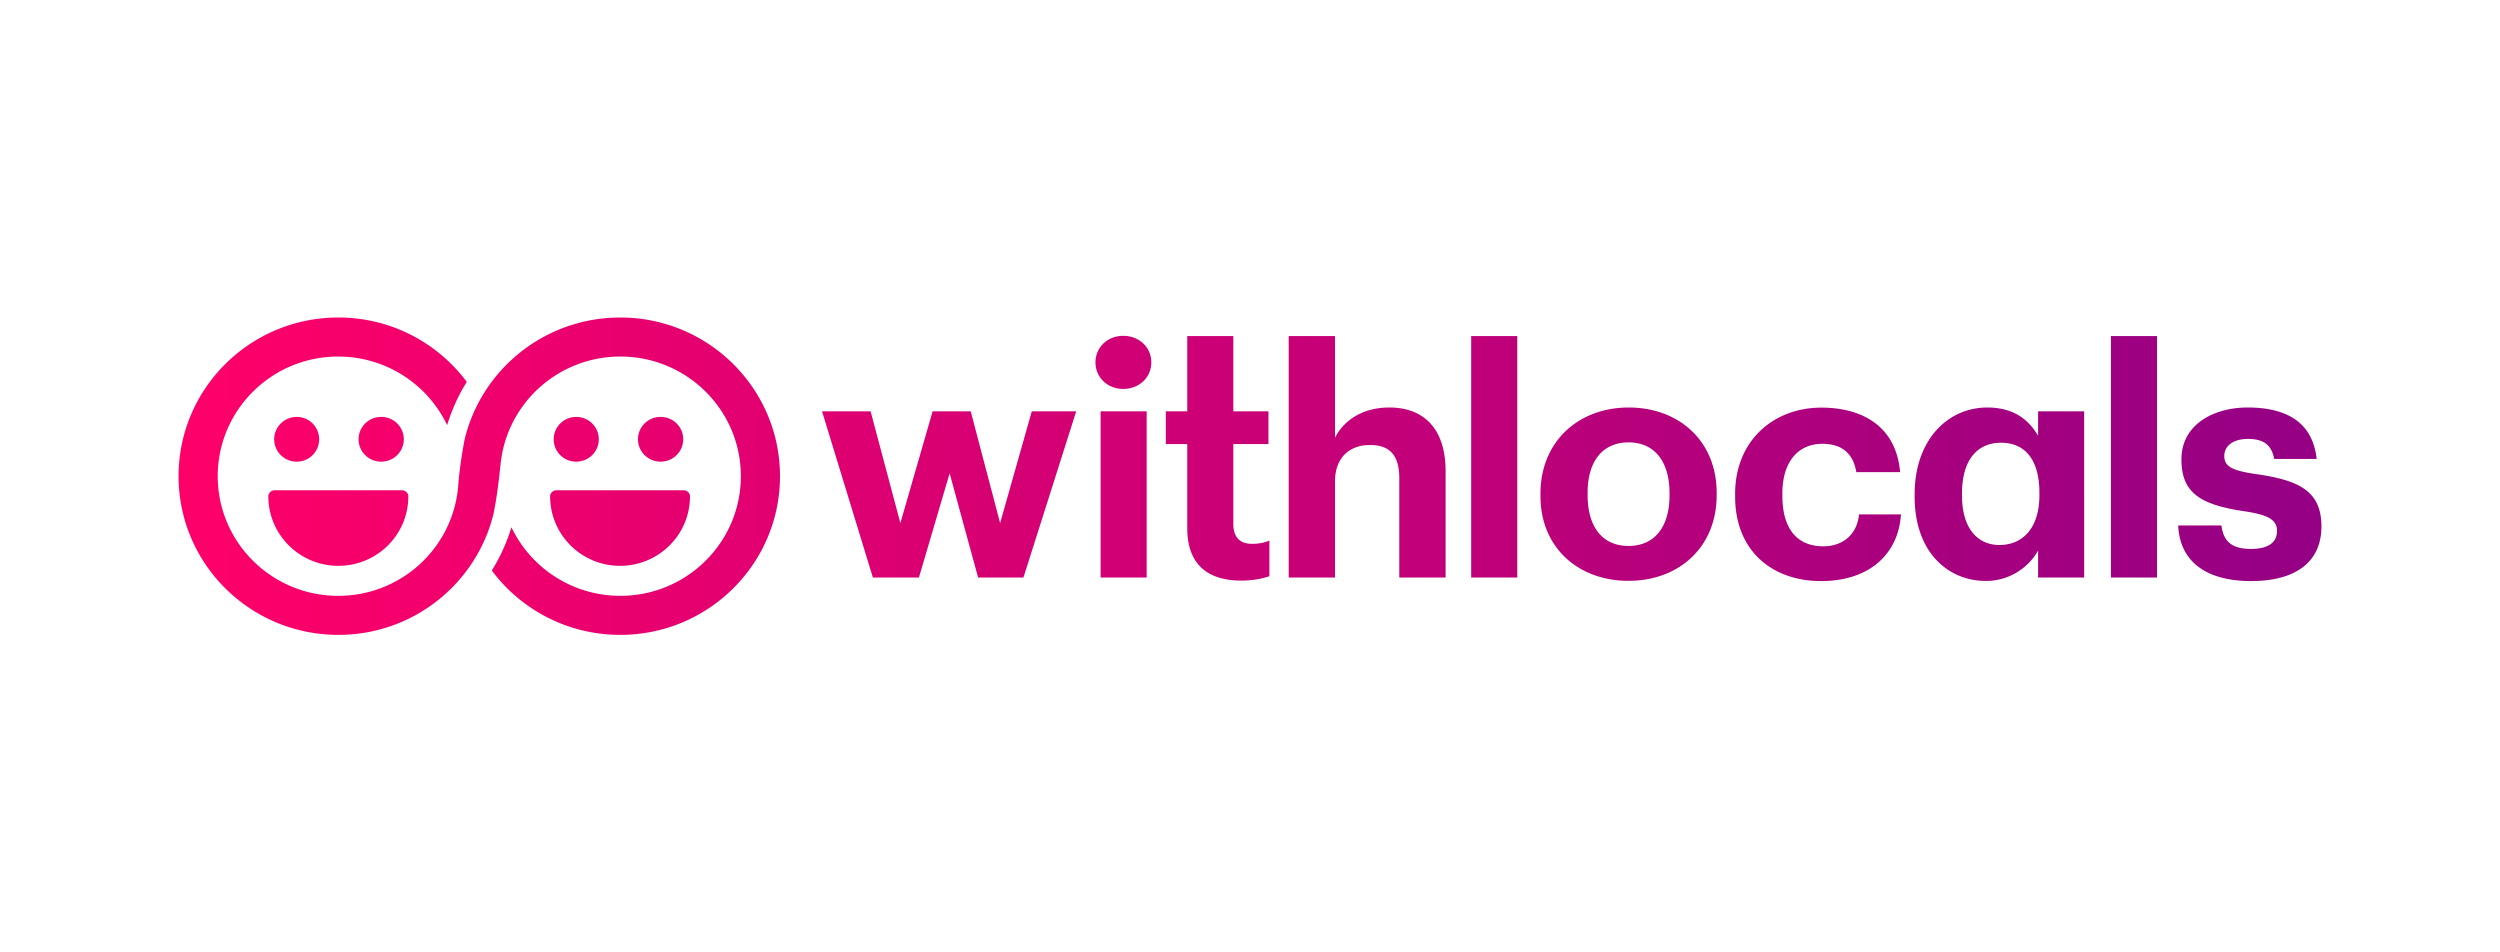 <svg xmlns="http://www.w3.org/2000/svg" xml:space="preserve" width="210" height="80" style="enable-background:new 0 0 210 80"><linearGradient id="a" x1="15" x2="195" y1="40" y2="40" gradientUnits="userSpaceOnUse"><stop offset="0" style="stop-color:#ff0069"/><stop offset="1" style="stop-color:#950084"/></linearGradient><path d="M116.71 34.23c-2.34 0-3.87 1.15-4.57 2.54v-8.54h-3.89v20.28h3.89v-8.06c0-2.05 1.26-3.07 2.93-3.07 1.72 0 2.47.91 2.47 2.8v8.33h3.89v-8.89c.01-3.74-1.95-5.39-4.72-5.39zm6.87 14.28h3.87V28.23h-3.87v20.28zm-19.98-4.49V37.3h2.95v-2.75h-2.95v-6.32h-3.87v6.32h-1.8v2.75h1.8v7.07c0 2.91 1.58 4.4 4.54 4.4 1.05 0 1.83-.19 2.36-.37v-2.99c-.46.19-.89.27-1.48.27-.98 0-1.55-.54-1.55-1.66zm73.72 4.49h3.87V28.23h-3.87v20.28zm12.23-8.68c-2.04-.29-2.71-.64-2.71-1.52 0-.85.73-1.44 1.99-1.44 1.34 0 1.99.53 2.2 1.68h3.57c-.35-3.2-2.69-4.32-5.8-4.32-2.87 0-5.56 1.44-5.56 4.35 0 2.72 1.45 3.79 5.18 4.35 2.01.29 2.85.69 2.85 1.66 0 .96-.7 1.52-2.2 1.52-1.69 0-2.31-.72-2.47-1.97h-3.63c.13 3.02 2.34 4.67 6.12 4.67 3.71 0 5.91-1.57 5.91-4.59 0-3-1.93-3.88-5.45-4.39zm-95.2-11.62c-1.31 0-2.33.96-2.33 2.23s1.02 2.23 2.33 2.23c1.34 0 2.36-.96 2.36-2.23s-1.02-2.23-2.36-2.23zm58.81 17.68c-2.18 0-3.44-1.44-3.44-4.24v-.21c0-2.67 1.34-4.16 3.36-4.16 1.58 0 2.58.75 2.85 2.38h3.68c-.35-4-3.36-5.42-6.61-5.42-4 0-7.25 2.75-7.25 7.26v.21c0 4.56 3.11 7.1 7.22 7.1 4.08 0 6.5-2.29 6.71-5.6h-3.52c-.18 1.77-1.44 2.68-3 2.68zm-12.92-4.27c0 2.64-1.26 4.24-3.44 4.24-2.2 0-3.44-1.6-3.44-4.27v-.21c0-2.67 1.29-4.22 3.44-4.22 2.18 0 3.44 1.6 3.44 4.27v.19zm-3.43-7.39c-4.22 0-7.41 2.86-7.41 7.23v.21c0 4.35 3.2 7.12 7.39 7.12 4.22 0 7.41-2.8 7.41-7.2v-.21c-.01-4.35-3.18-7.15-7.39-7.15zm34.5 7.36c0 2.83-1.45 4.19-3.36 4.19-1.8 0-3.14-1.36-3.14-4.14v-.21c0-2.77 1.26-4.24 3.28-4.24 1.96 0 3.22 1.36 3.22 4.19v.21zm-.11-4.98c-.81-1.41-2.12-2.38-4.27-2.38-3.3 0-6.1 2.7-6.1 7.29v.21c0 4.64 2.79 7.07 5.99 7.07 1.99 0 3.63-1.17 4.38-2.56v2.27h3.87V34.55h-3.87v2.06zM48.4 38.78c-1.05 0-1.89-.84-1.89-1.88s.85-1.88 1.89-1.88c1.05 0 1.9.84 1.9 1.88s-.85 1.88-1.9 1.88zm3.7-12.11c7.41 0 13.42 5.97 13.42 13.33S59.51 53.33 52.1 53.33c-4.42 0-8.35-2.13-10.79-5.41.71-1.13 1.26-2.35 1.65-3.63 1.62 3.4 5.11 5.76 9.15 5.76 5.59 0 10.12-4.5 10.12-10.05 0-5.55-4.53-10.05-10.12-10.05-5.28 0-9.61 4.02-10.07 9.14-.04.31-.07.62-.1.91-.11.92-.24 1.94-.48 3.14-1.42 5.85-6.72 10.19-13.04 10.19C21.01 53.33 15 47.36 15 40s6.01-13.33 13.42-13.33c4.42 0 8.35 2.13 10.79 5.41-.71 1.13-1.26 2.35-1.65 3.63-1.62-3.4-5.11-5.76-9.15-5.76-5.59 0-10.12 4.5-10.12 10.05 0 5.55 4.53 10.05 10.12 10.05 5.28 0 9.61-4.01 10.07-9.14.03-.32.05-.62.08-.91.11-.93.24-1.94.48-3.14 1.43-5.85 6.74-10.19 13.06-10.19zm-5.89 15.02c0-.28.25-.51.56-.51H57.4c.31 0 .56.23.56.51 0 3.23-2.63 5.84-5.88 5.84-3.24 0-5.87-2.62-5.87-5.84zm11.18-4.79c0 1.04-.85 1.88-1.9 1.88-1.05 0-1.9-.84-1.9-1.88s.85-1.88 1.9-1.88c1.06 0 1.9.84 1.9 1.88zm35.06 11.61h3.87V34.55h-3.87v13.96zm-8.44-4.57 2.66-9.39h3.73l-4.43 13.96h-3.81l-2.39-8.75-2.58 8.75h-3.87l-4.27-13.96h4.08l2.5 9.39 2.71-9.39h3.2l2.47 9.39zm-61.47-2.25c0-.28.25-.51.56-.51h10.64c.31 0 .56.23.56.51 0 3.23-2.63 5.84-5.88 5.84s-5.88-2.62-5.88-5.84zm11.38-4.79c0 1.04-.85 1.88-1.9 1.88-1.05 0-1.9-.84-1.9-1.88s.85-1.88 1.9-1.88c1.05 0 1.9.84 1.9 1.88zm-8.99 1.88c-1.05 0-1.9-.84-1.9-1.88s.85-1.88 1.9-1.88a1.88 1.88 0 1 1 0 3.76z" style="fill:url(#a)"/></svg>